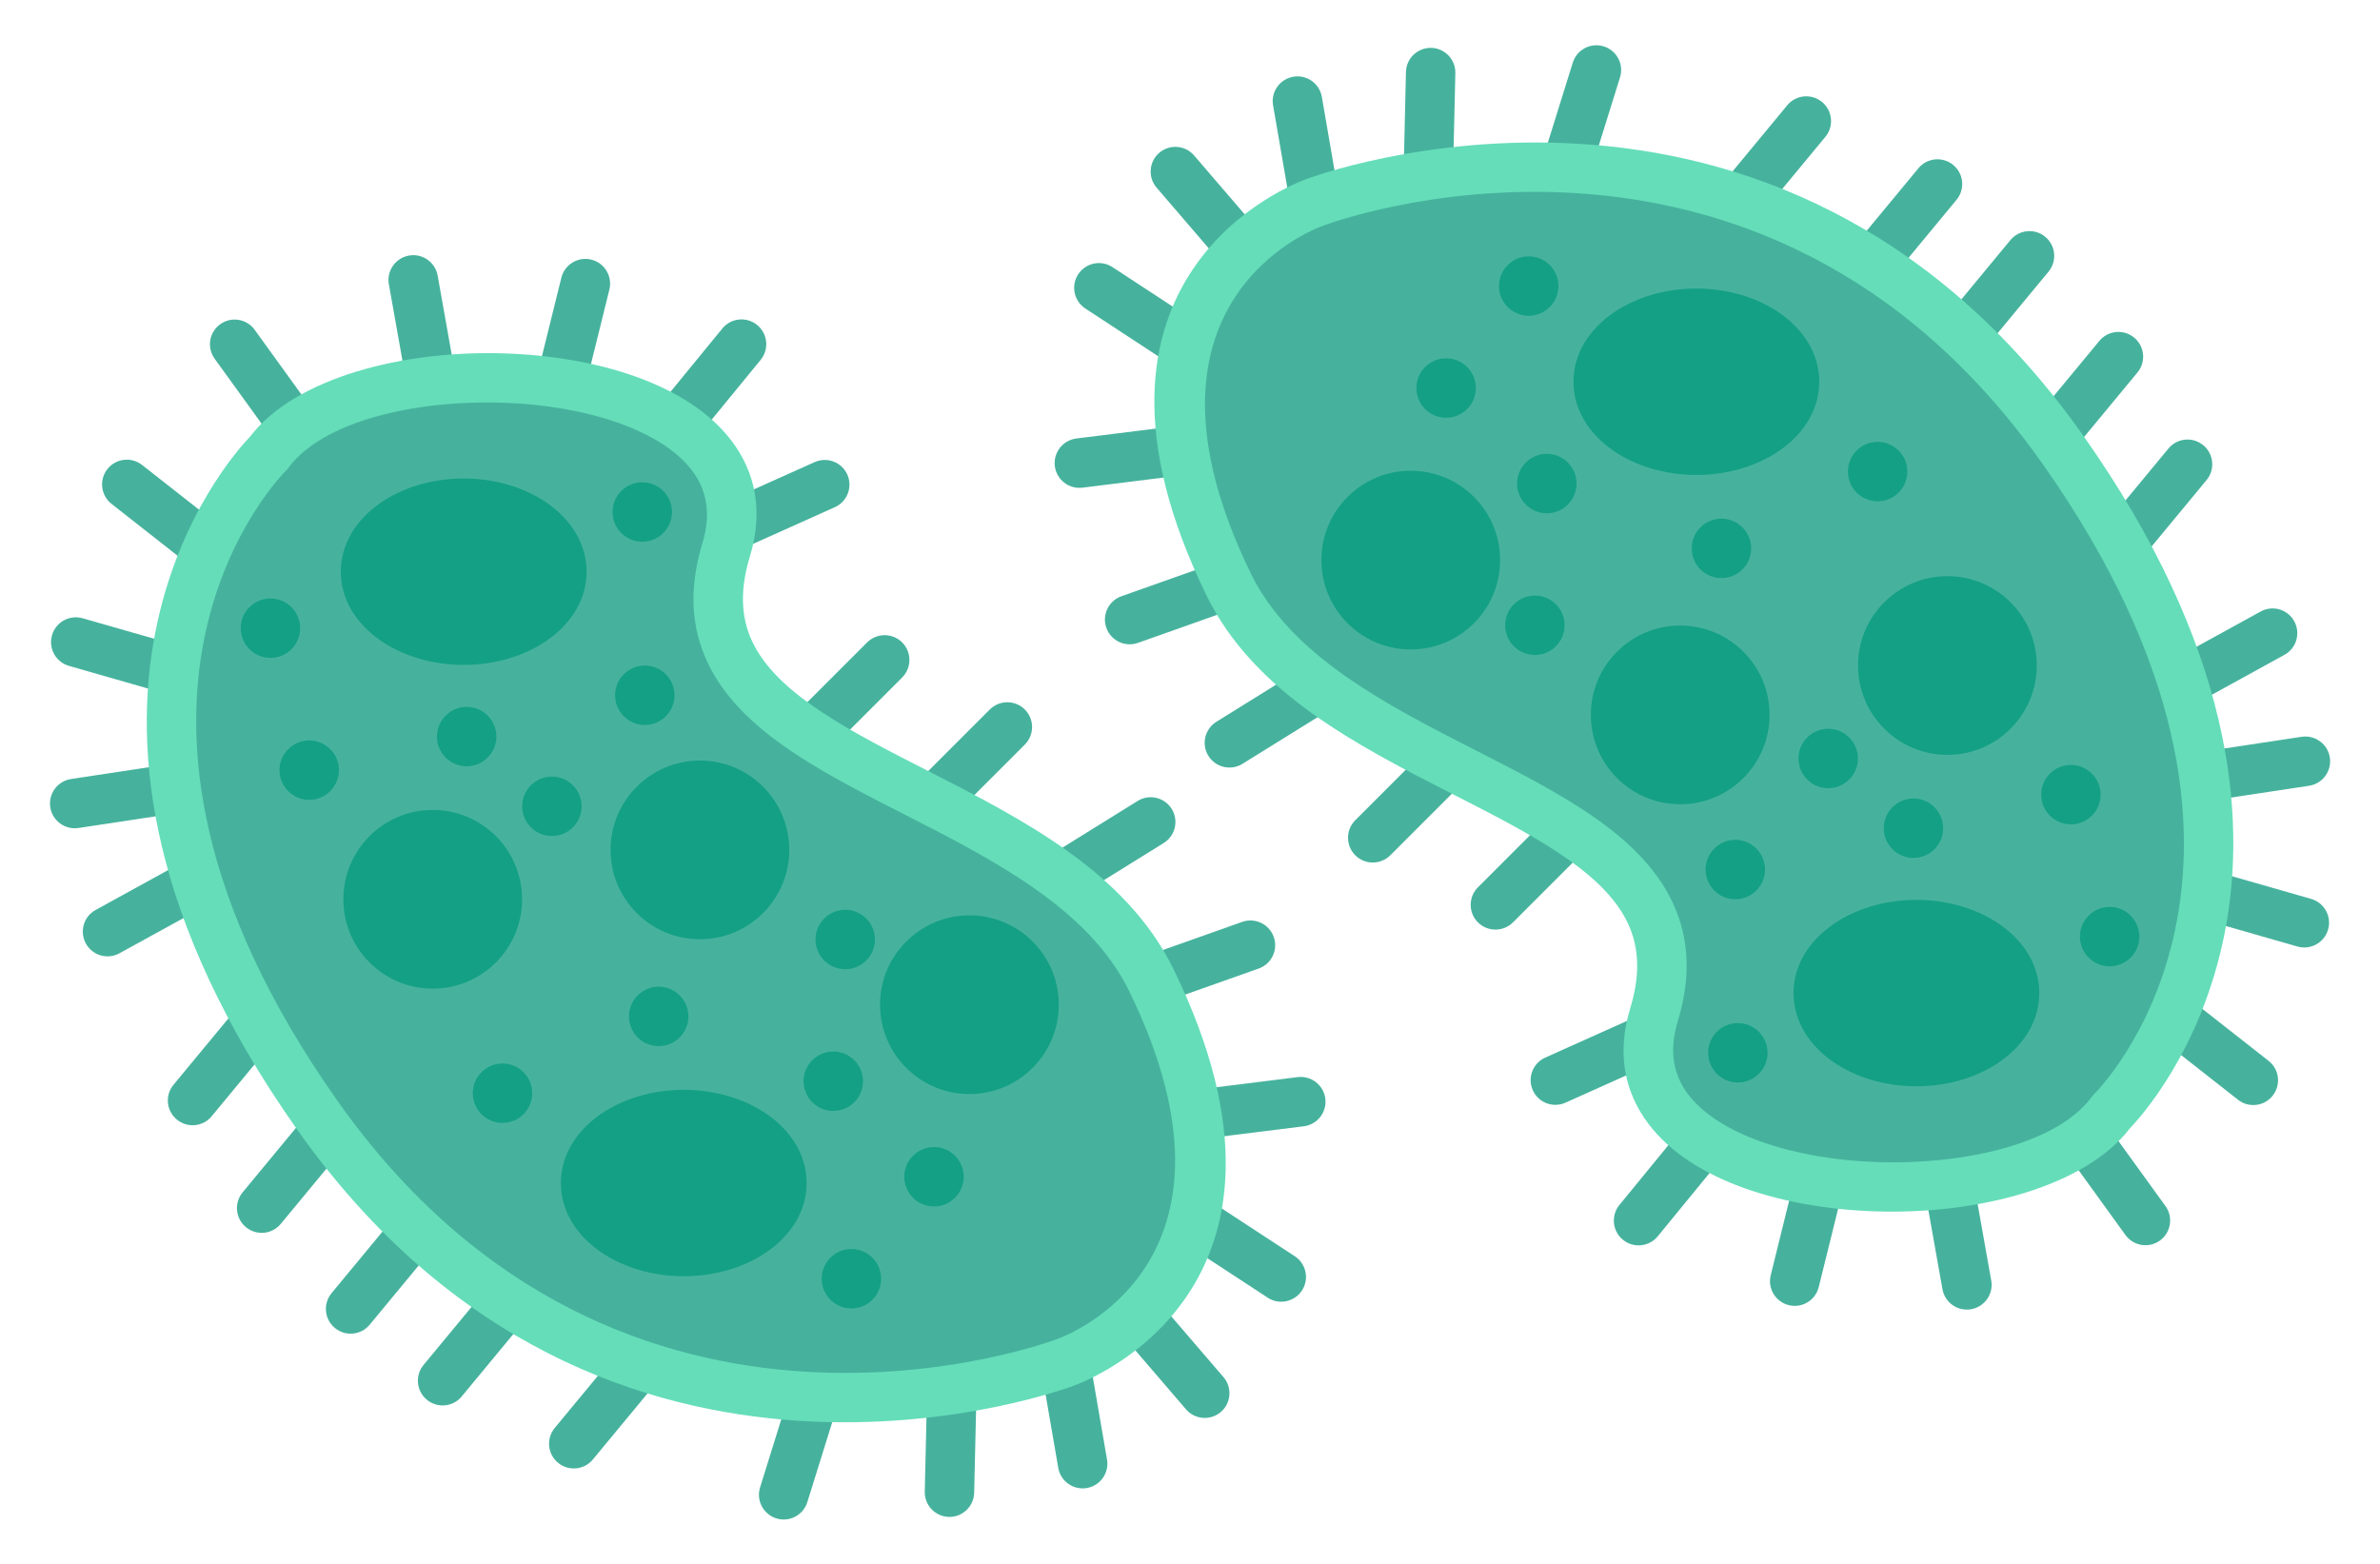 <?xml version="1.0" encoding="UTF-8"?>
<!DOCTYPE svg PUBLIC '-//W3C//DTD SVG 1.0//EN'
          'http://www.w3.org/TR/2001/REC-SVG-20010904/DTD/svg10.dtd'>
<svg height="296.4" preserveAspectRatio="xMidYMid meet" version="1.0" viewBox="20.8 98.5 450.9 296.4" width="450.9" xmlns="http://www.w3.org/2000/svg" xmlns:xlink="http://www.w3.org/1999/xlink" zoomAndPan="magnify"
><g
  ><g
    ><g id="change1_49"
      ><path d="M53.5,243.19c2.56-0.38,4.95,1.38,5.34,3.94c0.38,2.56-1.38,4.95-3.94,5.34l-19.24,2.91 c-2.56,0.38-4.95-1.38-5.34-3.94c-0.38-2.56,1.38-4.95,3.94-5.34L53.5,243.19z" fill="#46b29d"
      /></g
      ><g id="change1_50"
      ><path d="M55.16,221c2.49,0.71,3.94,3.3,3.23,5.8c-0.71,2.49-3.3,3.94-5.8,3.23l-18.71-5.36 c-2.49-0.71-3.94-3.3-3.23-5.8c0.71-2.49,3.3-3.94,5.8-3.23L55.16,221z" fill="#46b29d"
      /></g
      ><g
      ><g id="change1_3"
        ><path d="M177.65,240.93c-1.83,1.83-4.81,1.83-6.64,0c-1.83-1.83-1.83-4.81,0-6.64l14.07-14.07 c1.83-1.83,4.81-1.83,6.64,0c1.83,1.83,1.83,4.81,0,6.64L177.65,240.93z" fill="#46b29d"
        /></g
        ><g id="change1_4"
        ><path d="M200.89,253.64c-1.83,1.83-4.81,1.83-6.64,0c-1.83-1.83-1.83-4.81,0-6.64l14.07-14.07 c1.83-1.83,4.81-1.83,6.64,0c1.83,1.83,1.83,4.81,0,6.64L200.89,253.64z" fill="#46b29d"
        /></g
        ><g id="change1_5"
        ><path d="M224.38,268.72c-2.2,1.37-5.09,0.69-6.46-1.5c-1.37-2.2-0.69-5.09,1.5-6.46l16.9-10.5 c2.2-1.37,5.09-0.69,6.46,1.5c1.37,2.2,0.69,5.09-1.5,6.46L224.38,268.72z" fill="#46b29d"
        /></g
        ><g id="change1_6"
        ><path d="M240.5,288.66c-2.44,0.86-5.12-0.42-5.98-2.86c-0.86-2.44,0.42-5.12,2.86-5.98l18.76-6.65 c2.44-0.86,5.12,0.42,5.98,2.86c0.86,2.44-0.42,5.12-2.86,5.98L240.5,288.66z" fill="#46b29d"
        /></g
        ><g id="change1_7"
        ><path d="M248.05,314.36c-2.57,0.31-4.91-1.52-5.23-4.09c-0.31-2.57,1.52-4.91,4.09-5.23l19.75-2.46 c2.57-0.31,4.91,1.52,5.23,4.09c0.31,2.57-1.52,4.91-4.09,5.23L248.05,314.36z" fill="#46b29d"
        /></g
        ><g id="change1_8"
        ><path d="M244.32,333.47c-2.17-1.42-2.78-4.33-1.36-6.49c1.42-2.17,4.33-2.78,6.49-1.36l16.65,10.9 c2.17,1.42,2.78,4.33,1.36,6.49c-1.42,2.17-4.33,2.78-6.49,1.36L244.32,333.47z" fill="#46b29d"
        /></g
        ><g id="change1_9"
        ><path d="M232.81,350.76c-1.68-1.96-1.45-4.92,0.51-6.6c1.96-1.68,4.92-1.45,6.6,0.51l12.68,14.76 c1.68,1.96,1.45,4.92-0.51,6.6c-1.96,1.68-4.92,1.45-6.6-0.51L232.81,350.76z" fill="#46b29d"
        /></g
        ><g id="change1_10"
        ><path d="M217.98,357.43c-0.44-2.55,1.28-4.98,3.83-5.41c2.55-0.44,4.98,1.28,5.41,3.83l3.31,19.18 c0.44,2.55-1.28,4.98-3.83,5.41s-4.98-1.28-5.41-3.83L217.98,357.43z" fill="#46b29d"
        /></g
        ><g id="change1_11"
        ><path d="M196.45,361.68c0.05-2.58,2.19-4.64,4.77-4.59c2.58,0.05,4.64,2.19,4.59,4.77l-0.45,19.46 c-0.05,2.58-2.19,4.64-4.77,4.59c-2.58-0.05-4.64-2.19-4.59-4.77L196.45,361.68z" fill="#46b29d"
        /></g
        ><g id="change1_12"
        ><path d="M170.59,361.74c0.77-2.47,3.4-3.85,5.87-3.08c2.47,0.77,3.85,3.4,3.08,5.87l-5.79,18.58 c-0.77,2.47-3.4,3.85-5.87,3.08c-2.47-0.77-3.85-3.4-3.08-5.87L170.59,361.74z" fill="#46b29d"
        /></g
        ><g id="change1_13"
        ><path d="M138.31,354.05c1.65-2,4.61-2.27,6.6-0.62c2,1.65,2.27,4.61,0.62,6.6l-12.41,15c-1.65,2-4.61,2.27-6.6,0.62 c-2-1.65-2.27-4.61-0.62-6.6L138.31,354.05z" fill="#46b29d"
        /></g
        ><g id="change1_14"
        ><path d="M113.46,342.11c1.65-2,4.61-2.27,6.6-0.62c2,1.65,2.27,4.61,0.62,6.6l-12.41,15c-1.65,2-4.61,2.27-6.6,0.62 c-2-1.65-2.27-4.61-0.62-6.6L113.46,342.11z" fill="#46b29d"
        /></g
        ><g id="change1_15"
        ><path d="M96.03,328.51c1.65-2,4.61-2.27,6.6-0.62c2,1.65,2.27,4.61,0.62,6.6l-12.41,15c-1.65,2-4.61,2.27-6.6,0.62 c-2-1.65-2.27-4.61-0.62-6.6L96.03,328.51z" fill="#46b29d"
        /></g
        ><g id="change1_16"
        ><path d="M79.18,309.41c1.65-2,4.61-2.27,6.6-0.62c2,1.65,2.27,4.61,0.62,6.6l-12.41,15c-1.65,2-4.61,2.27-6.6,0.62 c-2-1.65-2.27-4.61-0.62-6.6L79.18,309.41z" fill="#46b29d"
        /></g
        ><g id="change1_17"
        ><path d="M66.09,289.02c1.65-2,4.61-2.27,6.6-0.62c2,1.65,2.27,4.61,0.62,6.6l-12.41,15c-1.65,2-4.61,2.27-6.6,0.62 c-2-1.65-2.27-4.61-0.62-6.6L66.09,289.02z" fill="#46b29d"
        /></g
        ><g id="change1_18"
        ><path d="M55.97,261.53c2.27-1.25,5.12-0.42,6.37,1.85c1.25,2.27,0.42,5.12-1.85,6.36l-17.06,9.38 c-2.27,1.25-5.12,0.42-6.36-1.85c-1.25-2.27-0.42-5.12,1.85-6.36L55.97,261.53z" fill="#46b29d"
        /></g
        ><g id="change1_19"
        ><path d="M63.03,198.62c2.04,1.6,2.39,4.55,0.79,6.58s-4.55,2.39-6.58,0.79l-15.31-12.02 c-2.04-1.6-2.39-4.55-0.79-6.58c1.6-2.04,4.55-2.39,6.58-0.79L63.03,198.62z" fill="#46b29d"
        /></g
        ><g id="change1_20"
        ><path d="M80.45,176.76c1.51,2.1,1.03,5.02-1.06,6.53c-2.1,1.51-5.02,1.03-6.53-1.06l-11.4-15.77 c-1.51-2.1-1.03-5.02,1.06-6.53c2.1-1.51,5.02-1.03,6.53,1.06L80.45,176.76z" fill="#46b29d"
        /></g
        ><g id="change1_21"
        ><path d="M107.13,169.9c0.45,2.55-1.26,4.98-3.82,5.43c-2.55,0.45-4.98-1.26-5.43-3.82l-3.41-19.16 c-0.45-2.55,1.26-4.98,3.82-5.43c2.55-0.45,4.98,1.26,5.43,3.82L107.13,169.9z" fill="#46b29d"
        /></g
        ><g id="change1_22"
        ><path d="M131.58,172.25c-0.62,2.51-3.16,4.05-5.67,3.43c-2.51-0.62-4.05-3.16-3.43-5.67l4.67-18.89 c0.62-2.51,3.16-4.05,5.67-3.43c2.51,0.62,4.05,3.16,3.43,5.67L131.58,172.25z" fill="#46b29d"
        /></g
        ><g id="change1_23"
        ><path d="M152.58,181.74c-1.64,2.01-4.6,2.3-6.6,0.66c-2.01-1.64-2.3-4.6-0.66-6.6l12.33-15.06 c1.64-2.01,4.6-2.3,6.6-0.66c2.01,1.64,2.3,4.6,0.66,6.6L152.58,181.74z" fill="#46b29d"
        /></g
        ><g id="change1_24"
        ><path d="M161.2,202.57c-2.36,1.05-5.13-0.01-6.18-2.37c-1.05-2.36,0.01-5.13,2.37-6.18l17.76-7.97 c2.36-1.05,5.13,0.01,6.18,2.37c1.05,2.36-0.01,5.13-2.37,6.18L161.2,202.57z" fill="#46b29d"
        /></g
        ><g id="change2_1"
        ><path d="M77.04,312.44c-56.21-79.71-12.32-127.63-8.88-131.19c8.5-11.12,28.9-16.47,48.5-15.78 c8.63,0.3,17.15,1.75,24.47,4.35c7.72,2.75,14.2,6.81,18.29,12.24c4.48,5.94,6.08,13.27,3.42,21.98 c-2.1,6.89-1.52,12.35,0.92,16.9c2.57,4.81,7.28,8.92,13.14,12.75c5.66,3.71,12.45,7.17,19.44,10.74 c18.23,9.3,37.82,19.29,46.82,37.76c29.54,60.58-16.47,77.97-18.9,78.84l-0.05,0.02C223.96,361.14,135.22,394.94,77.04,312.44z" fill="#65ddb9"
        /></g
        ><g id="change1_25"
        ><path d="M75.02,187.63c-0.12,0.13-44.11,43.12,9.69,119.41c53.98,76.55,136.04,45.28,136.28,45.2 c0.05-0.02,0.1-0.04,0.15-0.05c2.05-0.74,38.56-14.69,13.59-65.9c-7.63-15.64-25.77-24.9-42.64-33.51 c-7.22-3.68-14.21-7.25-20.32-11.25c-7.04-4.61-12.82-9.76-16.26-16.2c-3.58-6.7-4.52-14.49-1.61-24.01 c1.68-5.51,0.75-10.03-1.95-13.62c-2.92-3.88-7.88-6.89-13.93-9.05c-6.45-2.29-14.01-3.57-21.68-3.84 c-17.05-0.6-34.41,3.56-40.87,12.29C75.32,187.3,75.18,187.47,75.02,187.63L75.02,187.63z" fill="#46b29d"
        /></g
        ><g id="change3_1"
        ><path d="M108.65,189.16c6.09,0,11.69,1.78,15.82,4.66c4.61,3.22,7.46,7.8,7.46,13c0,5.2-2.85,9.78-7.46,13 c-4.13,2.88-9.73,4.66-15.82,4.66c-6.09,0-11.69-1.78-15.82-4.66c-4.61-3.22-7.46-7.8-7.46-13c0-5.2,2.85-9.78,7.46-13 C96.96,190.94,102.56,189.16,108.65,189.16z" fill="#14a085"
        /></g
        ><g id="change3_2"
        ><path d="M102.78,251.96c4.67,0,8.9,1.89,11.97,4.96c3.06,3.06,4.96,7.29,4.96,11.97c0,4.67-1.89,8.9-4.96,11.97 c-3.06,3.06-7.29,4.96-11.97,4.96c-4.67,0-8.9-1.89-11.97-4.96c-3.06-3.06-4.96-7.29-4.96-11.97c0-4.67,1.89-8.9,4.96-11.97 C93.87,253.85,98.1,251.96,102.78,251.96z" fill="#14a085"
        /></g
        ><g id="change3_3"
        ><path d="M153.4,242.6c4.67,0,8.9,1.89,11.97,4.96c3.06,3.06,4.96,7.29,4.96,11.97c0,4.67-1.89,8.9-4.96,11.97 c-3.06,3.06-7.29,4.96-11.97,4.96c-4.67,0-8.9-1.89-11.97-4.96c-3.06-3.06-4.96-7.29-4.96-11.97c0-4.67,1.89-8.9,4.96-11.97 C144.5,244.49,148.73,242.6,153.4,242.6z" fill="#14a085"
        /></g
        ><g id="change3_4"
        ><path d="M204.46,271.93c4.67,0,8.9,1.89,11.97,4.96c3.06,3.06,4.96,7.29,4.96,11.97c0,4.67-1.89,8.9-4.96,11.97 c-3.06,3.06-7.29,4.96-11.97,4.96c-4.67,0-8.9-1.89-11.97-4.96c-3.06-3.06-4.96-7.29-4.96-11.97c0-4.67,1.89-8.9,4.96-11.97 C195.55,273.83,199.78,271.93,204.46,271.93z" fill="#14a085"
        /></g
        ><g id="change3_5"
        ><path d="M150.34,304.99c6.09,0,11.69,1.78,15.82,4.66c4.61,3.22,7.46,7.8,7.46,13c0,5.2-2.85,9.78-7.46,13 c-4.13,2.88-9.73,4.66-15.82,4.66c-6.09,0-11.69-1.78-15.82-4.66c-4.61-3.21-7.46-7.8-7.46-13c0-5.2,2.85-9.78,7.46-13 C138.65,306.77,144.25,304.99,150.34,304.99z" fill="#14a085"
        /></g
        ><g id="change3_6"
        ><path d="M197.75,315.83c1.55,0,2.96,0.63,3.98,1.65c1.02,1.02,1.65,2.42,1.65,3.98s-0.63,2.96-1.65,3.98 c-1.02,1.02-2.42,1.65-3.98,1.65s-2.96-0.63-3.98-1.65c-1.02-1.02-1.65-2.42-1.65-3.98s0.63-2.96,1.65-3.98 C194.79,316.46,196.2,315.83,197.75,315.83z" fill="#14a085"
        /></g
        ><g id="change3_7"
        ><path d="M178.67,297.73c1.55,0,2.96,0.63,3.98,1.65c1.02,1.02,1.65,2.42,1.65,3.98s-0.63,2.96-1.65,3.98 c-1.02,1.02-2.42,1.65-3.98,1.65s-2.96-0.63-3.98-1.65c-1.02-1.02-1.65-2.42-1.65-3.98s0.63-2.96,1.65-3.98 C175.71,298.36,177.12,297.73,178.67,297.73z" fill="#14a085"
        /></g
        ><g id="change3_8"
        ><path d="M182.1,335.15c1.55,0,2.96,0.63,3.98,1.65c1.02,1.02,1.65,2.42,1.65,3.98s-0.63,2.96-1.65,3.98 c-1.02,1.02-2.42,1.65-3.98,1.65c-1.55,0-2.96-0.63-3.98-1.65c-1.02-1.02-1.65-2.42-1.65-3.98s0.63-2.96,1.65-3.98 C179.14,335.78,180.54,335.15,182.1,335.15z" fill="#14a085"
        /></g
        ><g id="change3_9"
        ><path d="M145.59,285.45c1.55,0,2.96,0.63,3.98,1.65c1.02,1.02,1.65,2.42,1.65,3.98s-0.63,2.96-1.65,3.98 c-1.02,1.02-2.42,1.65-3.98,1.65s-2.96-0.63-3.98-1.65c-1.02-1.02-1.65-2.42-1.65-3.98s0.63-2.96,1.65-3.98 C142.63,286.08,144.04,285.45,145.59,285.45z" fill="#14a085"
        /></g
        ><g id="change3_10"
        ><path d="M116,300c1.55,0,2.96,0.63,3.98,1.65c1.02,1.02,1.65,2.42,1.65,3.98c0,1.55-0.63,2.96-1.65,3.98 c-1.02,1.02-2.42,1.65-3.98,1.65c-1.55,0-2.96-0.63-3.98-1.65c-1.02-1.02-1.65-2.42-1.65-3.98c0-1.55,0.63-2.96,1.65-3.98 C113.04,300.63,114.44,300,116,300z" fill="#14a085"
        /></g
        ><g id="change3_11"
        ><path d="M180.93,270.88c1.55,0,2.96,0.63,3.98,1.65c1.02,1.02,1.65,2.42,1.65,3.98s-0.63,2.96-1.65,3.98 c-1.02,1.02-2.42,1.65-3.98,1.65c-1.55,0-2.96-0.63-3.98-1.65c-1.02-1.02-1.65-2.42-1.65-3.98s0.63-2.96,1.65-3.98 C177.98,271.51,179.38,270.88,180.93,270.88z" fill="#14a085"
        /></g
        ><g id="change3_12"
        ><path d="M142.96,224.6c1.55,0,2.96,0.63,3.98,1.65c1.02,1.02,1.65,2.42,1.65,3.98s-0.63,2.96-1.65,3.98 c-1.02,1.02-2.42,1.65-3.98,1.65c-1.55,0-2.96-0.63-3.98-1.65c-1.02-1.02-1.65-2.42-1.65-3.98s0.63-2.96,1.65-3.98 C140.01,225.23,141.41,224.6,142.96,224.6z" fill="#14a085"
        /></g
        ><g id="change3_13"
        ><path d="M125.36,245.64c1.55,0,2.96,0.63,3.98,1.65s1.65,2.42,1.65,3.98s-0.63,2.96-1.65,3.98 c-1.02,1.02-2.42,1.65-3.98,1.65s-2.96-0.63-3.98-1.65c-1.02-1.02-1.65-2.42-1.65-3.98s0.63-2.96,1.65-3.98 C122.4,246.27,123.8,245.64,125.36,245.64z" fill="#14a085"
        /></g
        ><g id="change3_14"
        ><path d="M109.21,232.43c1.55,0,2.96,0.63,3.98,1.65c1.02,1.02,1.65,2.42,1.65,3.98c0,1.55-0.63,2.96-1.65,3.98 c-1.02,1.02-2.42,1.65-3.98,1.65s-2.96-0.63-3.98-1.65c-1.02-1.02-1.65-2.42-1.65-3.98c0-1.55,0.63-2.96,1.65-3.98 C106.25,233.06,107.66,232.43,109.21,232.43z" fill="#14a085"
        /></g
        ><g id="change3_15"
        ><path d="M79.38,238.79c1.55,0,2.96,0.63,3.98,1.65c1.02,1.02,1.65,2.42,1.65,3.98c0,1.55-0.63,2.96-1.65,3.98 c-1.02,1.02-2.42,1.65-3.98,1.65s-2.96-0.63-3.98-1.65c-1.02-1.02-1.65-2.42-1.65-3.98c0-1.55,0.63-2.96,1.65-3.98 C76.42,239.42,77.82,238.79,79.38,238.79z" fill="#14a085"
        /></g
        ><g id="change3_16"
        ><path d="M72.04,211.89c1.55,0,2.96,0.63,3.98,1.65c1.02,1.02,1.65,2.42,1.65,3.98s-0.63,2.96-1.65,3.98 c-1.02,1.02-2.42,1.65-3.98,1.65s-2.96-0.63-3.98-1.65c-1.02-1.02-1.65-2.42-1.65-3.98s0.63-2.96,1.65-3.98 C69.08,212.52,70.49,211.89,72.04,211.89z" fill="#14a085"
        /></g
        ><g id="change3_17"
        ><path d="M142.48,189.88c1.55,0,2.96,0.63,3.98,1.65c1.02,1.02,1.65,2.42,1.65,3.98c0,1.55-0.63,2.96-1.65,3.98 c-1.02,1.02-2.42,1.65-3.98,1.65s-2.96-0.63-3.98-1.65c-1.02-1.02-1.65-2.42-1.65-3.98c0-1.55,0.63-2.96,1.65-3.98 C139.52,190.51,140.92,189.88,142.48,189.88z" fill="#14a085"
        /></g
      ></g
    ></g
    ><g
    ><g id="change1_1"
      ><path d="M439.02,250.29c-2.56,0.38-4.95-1.38-5.34-3.94c-0.38-2.56,1.38-4.95,3.94-5.34l19.24-2.91 c2.56-0.38,4.95,1.38,5.34,3.94c0.38,2.56-1.38,4.95-3.94,5.34L439.02,250.29z" fill="#46b29d"
      /></g
      ><g id="change1_2"
      ><path d="M437.36,272.48c-2.49-0.71-3.94-3.3-3.23-5.8c0.71-2.49,3.3-3.94,5.8-3.23l18.71,5.36 c2.49,0.71,3.94,3.3,3.23,5.8c-0.71,2.49-3.3,3.94-5.8,3.23L437.36,272.48z" fill="#46b29d"
      /></g
      ><g
      ><g id="change1_26"
        ><path d="M314.87,252.55c1.83-1.83,4.81-1.83,6.64,0c1.83,1.83,1.83,4.81,0,6.64l-14.07,14.07 c-1.83,1.83-4.81,1.83-6.64,0c-1.83-1.83-1.83-4.81,0-6.64L314.87,252.55z" fill="#46b29d"
        /></g
        ><g id="change1_27"
        ><path d="M291.63,239.84c1.83-1.83,4.81-1.83,6.64,0c1.83,1.83,1.83,4.81,0,6.64l-14.07,14.07 c-1.83,1.83-4.81,1.83-6.64,0c-1.83-1.83-1.83-4.81,0-6.64L291.63,239.84z" fill="#46b29d"
        /></g
        ><g id="change1_28"
        ><path d="M268.14,224.76c2.2-1.37,5.09-0.69,6.46,1.5c1.37,2.2,0.69,5.09-1.5,6.46l-16.9,10.5 c-2.2,1.37-5.09,0.69-6.46-1.5s-0.69-5.09,1.5-6.46L268.14,224.76z" fill="#46b29d"
        /></g
        ><g id="change1_29"
        ><path d="M252.02,204.82c2.44-0.86,5.12,0.42,5.98,2.86c0.86,2.44-0.42,5.12-2.86,5.98l-18.76,6.65 c-2.44,0.86-5.12-0.42-5.98-2.86c-0.86-2.44,0.42-5.12,2.86-5.98L252.02,204.82z" fill="#46b29d"
        /></g
        ><g id="change1_30"
        ><path d="M244.48,179.12c2.57-0.31,4.91,1.52,5.23,4.09c0.31,2.57-1.52,4.91-4.09,5.23l-19.75,2.46 c-2.57,0.31-4.91-1.52-5.23-4.09c-0.31-2.57,1.52-4.91,4.09-5.23L244.48,179.12z" fill="#46b29d"
        /></g
        ><g id="change1_31"
        ><path d="M248.2,160.01c2.17,1.42,2.78,4.33,1.36,6.49c-1.42,2.17-4.33,2.78-6.49,1.36l-16.64-10.9 c-2.17-1.42-2.78-4.33-1.36-6.49c1.42-2.17,4.33-2.78,6.49-1.36L248.2,160.01z" fill="#46b29d"
        /></g
        ><g id="change1_32"
        ><path d="M259.71,142.72c1.68,1.96,1.45,4.92-0.51,6.6c-1.96,1.68-4.92,1.45-6.6-0.51l-12.68-14.76 c-1.68-1.96-1.45-4.92,0.51-6.6c1.96-1.68,4.92-1.45,6.6,0.51L259.71,142.72z" fill="#46b29d"
        /></g
        ><g id="change1_33"
        ><path d="M274.54,136.05c0.44,2.55-1.28,4.98-3.83,5.41c-2.55,0.44-4.98-1.28-5.41-3.83l-3.31-19.18 c-0.44-2.55,1.28-4.98,3.83-5.41c2.55-0.44,4.98,1.28,5.41,3.83L274.54,136.05z" fill="#46b29d"
        /></g
        ><g id="change1_34"
        ><path d="M296.07,131.8c-0.05,2.58-2.19,4.64-4.77,4.59c-2.58-0.05-4.64-2.19-4.59-4.77l0.45-19.46 c0.05-2.58,2.19-4.64,4.77-4.59c2.58,0.05,4.64,2.19,4.59,4.77L296.07,131.8z" fill="#46b29d"
        /></g
        ><g id="change1_35"
        ><path d="M321.93,131.74c-0.77,2.47-3.4,3.85-5.87,3.08c-2.47-0.77-3.85-3.4-3.08-5.87l5.79-18.58 c0.77-2.47,3.4-3.85,5.87-3.08c2.47,0.77,3.85,3.4,3.08,5.87L321.93,131.74z" fill="#46b29d"
        /></g
        ><g id="change1_36"
        ><path d="M354.21,139.43c-1.65,2-4.61,2.27-6.6,0.62c-2-1.65-2.27-4.61-0.62-6.6l12.41-15c1.65-2,4.61-2.27,6.6-0.62 c2,1.65,2.27,4.61,0.62,6.6L354.21,139.43z" fill="#46b29d"
        /></g
        ><g id="change1_37"
        ><path d="M379.06,151.36c-1.65,2-4.61,2.27-6.6,0.62c-2-1.65-2.27-4.61-0.62-6.6l12.41-15c1.65-2,4.61-2.27,6.6-0.62 c2,1.65,2.27,4.61,0.62,6.6L379.06,151.36z" fill="#46b29d"
        /></g
        ><g id="change1_38"
        ><path d="M396.49,164.97c-1.65,2-4.61,2.27-6.6,0.62c-2-1.65-2.27-4.61-0.62-6.6l12.41-15c1.65-2,4.61-2.27,6.6-0.62 c2,1.65,2.27,4.61,0.62,6.6L396.49,164.97z" fill="#46b29d"
        /></g
        ><g id="change1_39"
        ><path d="M413.34,184.07c-1.65,2-4.61,2.27-6.6,0.62c-2-1.65-2.27-4.61-0.62-6.6l12.41-15c1.65-2,4.61-2.27,6.6-0.62 c2,1.65,2.27,4.61,0.62,6.6L413.34,184.07z" fill="#46b29d"
        /></g
        ><g id="change1_40"
        ><path d="M426.43,204.46c-1.65,2-4.61,2.27-6.6,0.62c-2-1.65-2.27-4.61-0.62-6.6l12.41-15c1.65-2,4.61-2.27,6.6-0.62 c2,1.65,2.27,4.61,0.62,6.6L426.43,204.46z" fill="#46b29d"
        /></g
        ><g id="change1_41"
        ><path d="M436.55,231.95c-2.27,1.25-5.12,0.42-6.37-1.85c-1.25-2.27-0.42-5.12,1.85-6.36l17.06-9.38 c2.27-1.25,5.12-0.42,6.36,1.85c1.25,2.27,0.42,5.12-1.85,6.36L436.55,231.95z" fill="#46b29d"
        /></g
        ><g id="change1_42"
        ><path d="M429.49,294.85c-2.04-1.6-2.39-4.55-0.79-6.58c1.6-2.04,4.55-2.39,6.58-0.79l15.31,12.02 c2.04,1.6,2.39,4.55,0.79,6.58c-1.6,2.04-4.55,2.39-6.58,0.79L429.49,294.85z" fill="#46b29d"
        /></g
        ><g id="change1_43"
        ><path d="M412.07,316.72c-1.51-2.1-1.03-5.02,1.06-6.53c2.1-1.51,5.02-1.03,6.53,1.06l11.4,15.77 c1.51,2.1,1.03,5.02-1.06,6.53c-2.1,1.51-5.02,1.03-6.53-1.06L412.07,316.72z" fill="#46b29d"
        /></g
        ><g id="change1_44"
        ><path d="M385.39,323.58c-0.45-2.55,1.26-4.98,3.82-5.43c2.55-0.45,4.98,1.26,5.43,3.82l3.41,19.16 c0.45,2.55-1.26,4.98-3.82,5.43c-2.55,0.45-4.98-1.26-5.43-3.82L385.39,323.58z" fill="#46b29d"
        /></g
        ><g id="change1_45"
        ><path d="M360.94,321.23c0.62-2.51,3.16-4.05,5.67-3.43c2.51,0.62,4.05,3.16,3.43,5.67l-4.67,18.89 c-0.62,2.51-3.16,4.05-5.67,3.43c-2.51-0.62-4.05-3.16-3.43-5.67L360.94,321.23z" fill="#46b29d"
        /></g
        ><g id="change1_46"
        ><path d="M339.94,311.74c1.64-2.01,4.6-2.3,6.6-0.66c2.01,1.64,2.3,4.6,0.66,6.6l-12.33,15.06 c-1.64,2.01-4.6,2.3-6.6,0.66c-2.01-1.64-2.3-4.6-0.66-6.6L339.94,311.74z" fill="#46b29d"
        /></g
        ><g id="change1_47"
        ><path d="M331.32,290.91c2.36-1.05,5.13,0.01,6.18,2.37c1.05,2.36-0.01,5.13-2.37,6.18l-17.76,7.97 c-2.36,1.05-5.13-0.01-6.18-2.37c-1.05-2.36,0.01-5.13,2.37-6.18L331.32,290.91z" fill="#46b29d"
        /></g
        ><g id="change2_2"
        ><path d="M415.48,181.04c56.21,79.71,12.32,127.63,8.88,131.19c-8.5,11.12-28.9,16.47-48.5,15.78 c-8.63-0.3-17.15-1.75-24.47-4.35c-7.72-2.75-14.2-6.81-18.29-12.24c-4.48-5.94-6.08-13.27-3.42-21.98 c2.1-6.89,1.52-12.35-0.92-16.9c-2.57-4.81-7.28-8.92-13.14-12.75c-5.66-3.71-12.45-7.17-19.44-10.74 c-18.23-9.3-37.82-19.29-46.82-37.76c-29.54-60.58,16.47-77.97,18.9-78.84l0.05-0.02C268.56,132.34,357.3,98.54,415.48,181.04z" fill="#65ddb9"
        /></g
        ><g id="change1_48"
        ><path d="M417.5,305.85c0.12-0.13,44.11-43.12-9.69-119.41c-53.98-76.55-136.04-45.28-136.28-45.2 c-0.05,0.02-0.1,0.04-0.15,0.05c-2.05,0.74-38.56,14.69-13.59,65.9c7.63,15.64,25.77,24.9,42.64,33.51 c7.22,3.68,14.21,7.25,20.32,11.25c7.04,4.61,12.82,9.76,16.26,16.2c3.58,6.7,4.52,14.49,1.61,24.01 c-1.68,5.51-0.75,10.03,1.95,13.62c2.92,3.88,7.88,6.89,13.93,9.05c6.45,2.29,14.01,3.57,21.68,3.84 c17.05,0.6,34.41-3.56,40.87-12.29C417.2,306.18,417.35,306.01,417.5,305.85L417.5,305.85z" fill="#46b29d"
        /></g
        ><g id="change3_18"
        ><path d="M383.87,304.32c-6.09,0-11.69-1.78-15.82-4.66c-4.61-3.21-7.46-7.8-7.46-13c0-5.2,2.85-9.78,7.46-13 c4.13-2.88,9.73-4.66,15.82-4.66c6.09,0,11.69,1.78,15.82,4.66c4.61,3.22,7.46,7.8,7.46,13c0,5.2-2.85,9.78-7.46,13 C395.56,302.54,389.96,304.32,383.87,304.32z" fill="#14a085"
        /></g
        ><g id="change3_19"
        ><path d="M389.74,241.52c-4.67,0-8.9-1.89-11.97-4.96c-3.06-3.06-4.96-7.29-4.96-11.97s1.89-8.9,4.96-11.97 c3.06-3.06,7.29-4.96,11.97-4.96c4.67,0,8.9,1.89,11.97,4.96c3.06,3.06,4.96,7.29,4.96,11.97s-1.89,8.9-4.96,11.97 C398.65,239.63,394.42,241.52,389.74,241.52z" fill="#14a085"
        /></g
        ><g id="change3_20"
        ><path d="M339.12,250.88c-4.67,0-8.9-1.89-11.97-4.96c-3.06-3.06-4.96-7.29-4.96-11.97s1.89-8.9,4.96-11.97 c3.06-3.06,7.29-4.96,11.97-4.96c4.67,0,8.9,1.89,11.97,4.96c3.06,3.06,4.96,7.29,4.96,11.97s-1.89,8.9-4.96,11.97 C348.02,248.99,343.79,250.88,339.12,250.88z" fill="#14a085"
        /></g
        ><g id="change3_21"
        ><path d="M288.07,221.55c-4.67,0-8.9-1.89-11.97-4.96c-3.06-3.06-4.96-7.29-4.96-11.97s1.89-8.9,4.96-11.97 c3.06-3.06,7.29-4.96,11.97-4.96c4.67,0,8.9,1.89,11.97,4.96c3.06,3.06,4.96,7.29,4.96,11.97s-1.89,8.9-4.96,11.97 C296.97,219.65,292.74,221.55,288.07,221.55z" fill="#14a085"
        /></g
        ><g id="change3_22"
        ><path d="M342.18,188.49c-6.09,0-11.69-1.78-15.82-4.66c-4.61-3.22-7.46-7.8-7.46-13c0-5.2,2.85-9.78,7.46-13 c4.13-2.88,9.73-4.66,15.82-4.66c6.09,0,11.69,1.78,15.82,4.66c4.61,3.21,7.46,7.8,7.46,13c0,5.2-2.85,9.78-7.46,13 C353.87,186.71,348.27,188.49,342.18,188.49z" fill="#14a085"
        /></g
        ><g id="change3_23"
        ><path d="M294.77,177.65c-1.55,0-2.96-0.63-3.98-1.65c-1.02-1.02-1.65-2.42-1.65-3.98s0.63-2.96,1.65-3.98 c1.02-1.02,2.42-1.65,3.98-1.65s2.96,0.63,3.98,1.65c1.02,1.02,1.65,2.42,1.65,3.98s-0.63,2.96-1.65,3.98 C297.73,177.02,296.32,177.65,294.77,177.65z" fill="#14a085"
        /></g
        ><g id="change3_24"
        ><path d="M313.85,195.75c-1.55,0-2.96-0.63-3.98-1.65c-1.02-1.02-1.65-2.42-1.65-3.98s0.63-2.96,1.65-3.98 c1.02-1.02,2.42-1.65,3.98-1.65s2.96,0.63,3.98,1.65c1.02,1.02,1.65,2.42,1.65,3.98s-0.63,2.96-1.65,3.98 C316.81,195.12,315.4,195.75,313.85,195.75z" fill="#14a085"
        /></g
        ><g id="change3_25"
        ><path d="M310.42,158.33c-1.55,0-2.96-0.63-3.98-1.65c-1.02-1.02-1.65-2.42-1.65-3.98s0.63-2.96,1.65-3.98 c1.02-1.02,2.42-1.65,3.98-1.65c1.55,0,2.96,0.63,3.98,1.65c1.02,1.02,1.65,2.42,1.65,3.98s-0.63,2.96-1.65,3.98 C313.38,157.7,311.98,158.33,310.42,158.33z" fill="#14a085"
        /></g
        ><g id="change3_26"
        ><path d="M346.93,208.03c-1.55,0-2.96-0.63-3.98-1.65c-1.02-1.02-1.65-2.42-1.65-3.98s0.63-2.96,1.65-3.98 c1.02-1.02,2.42-1.65,3.98-1.65s2.96,0.63,3.98,1.65c1.02,1.02,1.65,2.42,1.65,3.98s-0.63,2.96-1.65,3.98 C349.89,207.4,348.48,208.03,346.93,208.03z" fill="#14a085"
        /></g
        ><g id="change3_27"
        ><path d="M376.52,193.48c-1.55,0-2.96-0.63-3.98-1.65c-1.02-1.02-1.65-2.42-1.65-3.98c0-1.55,0.63-2.96,1.65-3.98 c1.02-1.02,2.42-1.65,3.98-1.65c1.55,0,2.96,0.63,3.98,1.65c1.02,1.02,1.65,2.42,1.65,3.98c0,1.55-0.63,2.96-1.65,3.98 C379.48,192.85,378.08,193.48,376.52,193.48z" fill="#14a085"
        /></g
        ><g id="change3_28"
        ><path d="M311.59,222.6c-1.55,0-2.96-0.63-3.98-1.65c-1.02-1.02-1.65-2.42-1.65-3.98c0-1.55,0.63-2.96,1.65-3.98 c1.02-1.02,2.42-1.65,3.98-1.65c1.55,0,2.96,0.63,3.98,1.65c1.02,1.02,1.65,2.42,1.65,3.98c0,1.55-0.63,2.96-1.65,3.98 C314.54,221.97,313.14,222.6,311.59,222.6z" fill="#14a085"
        /></g
        ><g id="change3_29"
        ><path d="M349.56,268.88c-1.55,0-2.96-0.63-3.98-1.65c-1.02-1.02-1.65-2.42-1.65-3.98s0.63-2.96,1.65-3.98 c1.02-1.02,2.42-1.65,3.98-1.65s2.96,0.63,3.98,1.65c1.02,1.02,1.65,2.42,1.65,3.98s-0.63,2.96-1.65,3.98 C352.52,268.25,351.11,268.88,349.56,268.88z" fill="#14a085"
        /></g
        ><g id="change3_30"
        ><path d="M367.16,247.84c-1.55,0-2.96-0.63-3.98-1.65c-1.02-1.02-1.65-2.42-1.65-3.98s0.63-2.96,1.65-3.98 c1.02-1.02,2.42-1.65,3.98-1.65s2.96,0.63,3.98,1.65c1.02,1.02,1.65,2.42,1.65,3.98s-0.63,2.96-1.65,3.98 C370.12,247.21,368.72,247.84,367.16,247.84z" fill="#14a085"
        /></g
        ><g id="change3_31"
        ><path d="M383.31,261.05c-1.55,0-2.96-0.63-3.98-1.65c-1.02-1.02-1.65-2.42-1.65-3.98c0-1.55,0.63-2.96,1.65-3.98 c1.02-1.02,2.42-1.65,3.98-1.65s2.96,0.63,3.98,1.65c1.02,1.02,1.65,2.42,1.65,3.98c0,1.55-0.63,2.96-1.65,3.98 C386.27,260.42,384.86,261.05,383.31,261.05z" fill="#14a085"
        /></g
        ><g id="change3_32"
        ><path d="M413.14,254.69c-1.55,0-2.96-0.63-3.98-1.65c-1.02-1.02-1.65-2.42-1.65-3.98c0-1.55,0.63-2.96,1.65-3.98 c1.02-1.02,2.42-1.65,3.98-1.65s2.96,0.63,3.98,1.65c1.02,1.02,1.65,2.42,1.65,3.98c0,1.55-0.63,2.96-1.65,3.98 C416.1,254.06,414.7,254.69,413.14,254.69z" fill="#14a085"
        /></g
        ><g id="change3_33"
        ><path d="M420.48,281.59c-1.55,0-2.96-0.63-3.98-1.65c-1.02-1.02-1.65-2.42-1.65-3.98s0.63-2.96,1.65-3.98 c1.02-1.02,2.42-1.65,3.98-1.65c1.55,0,2.96,0.63,3.98,1.65c1.02,1.02,1.65,2.42,1.65,3.98s-0.63,2.96-1.65,3.98 C423.44,280.96,422.03,281.59,420.48,281.59z" fill="#14a085"
        /></g
        ><g id="change3_34"
        ><path d="M350.04,303.6c-1.55,0-2.96-0.63-3.98-1.65c-1.02-1.02-1.65-2.42-1.65-3.98s0.63-2.96,1.65-3.98 c1.02-1.02,2.42-1.65,3.98-1.65s2.96,0.63,3.98,1.65c1.02,1.02,1.65,2.42,1.65,3.98s-0.63,2.96-1.65,3.98 C353,302.97,351.6,303.6,350.04,303.6z" fill="#14a085"
        /></g
      ></g
    ></g
  ></g
></svg
>
